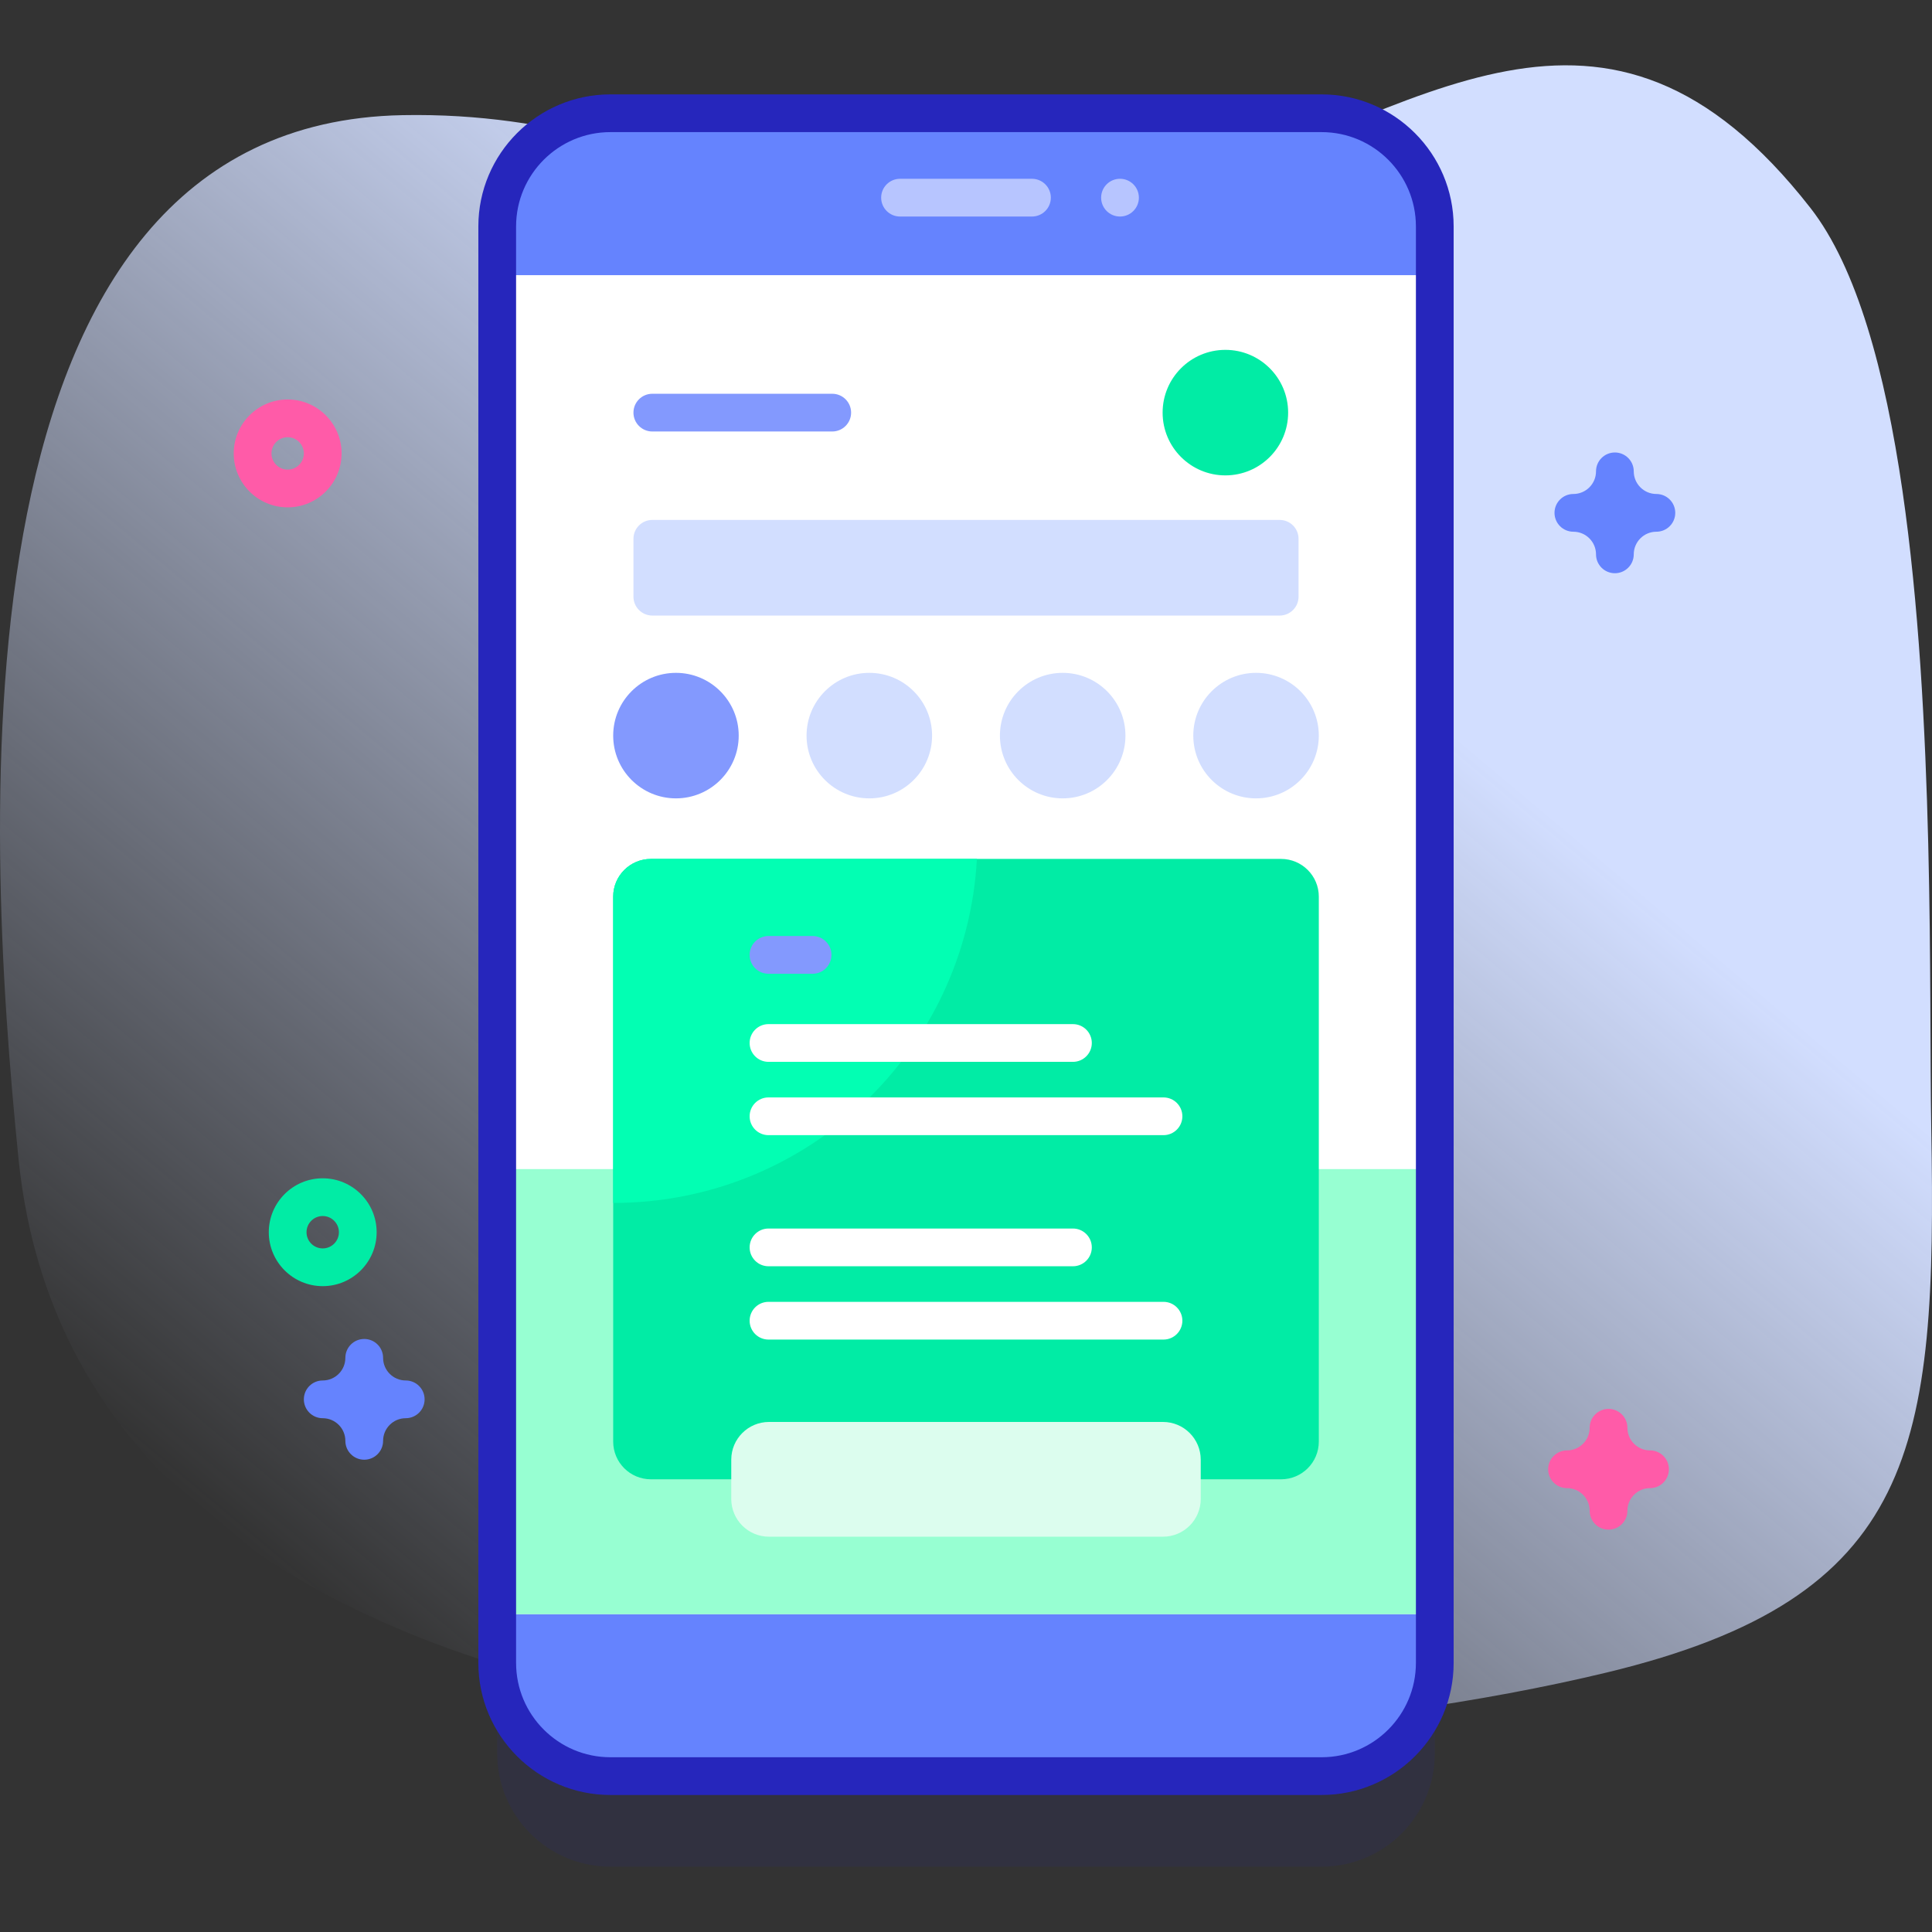 <svg id="Capa_1" enable-background="new 0 0 512 512" height="512" viewBox="0 0 512 512" width="512" xmlns="http://www.w3.org/2000/svg" xmlns:xlink="http://www.w3.org/1999/xlink"><rect x="0" y="0" width="512" height="512" fill="#333333" stroke="none"/><linearGradient id="SVGID_1_" gradientUnits="userSpaceOnUse" x1="96.524" x2="444.685" y1="436.43" y2="21.507"><stop offset="0" stop-color="#d2deff" stop-opacity="0"/><stop offset=".685" stop-color="#d2deff"/></linearGradient><g><g><path d="m4.896 306.99c17.448 172.871 292.417 167.142 420.804 136.265 82.47-19.834 87.596-59.472 86.106-144.001-.628-35.613 1.036-109.569-7.634-169.208-4.595-31.606-12.092-59.19-24.37-74.915-54.448-69.733-103.228-25.998-170.656-3.235-86.488 29.197-120.189-22.932-202.476-21.38-120.641 2.278-110.779 187.252-101.774 276.474z" fill="url(#SVGID_1_)"/></g><g><g><g><g><path d="m350.232 494.69h-188.464c-16.569 0-30-13.431-30-30v-380.678c0-16.569 13.431-30 30-30h188.464c16.569 0 30 13.431 30 30v380.678c0 16.569-13.431 30-30 30z" fill="#2626bc" opacity=".1"/><path d="m350.232 470.69h-188.464c-16.569 0-30-13.431-30-30v-380.678c0-16.569 13.431-30 30-30h188.464c16.569 0 30 13.431 30 30v380.678c0 16.569-13.431 30-30 30z" fill="#6583fe"/><path d="m131.77 72.921h248.46v354.86h-248.46z" fill="#fff"/><path d="m131.77 309.821h248.46v117.96h-248.46z" fill="#97ffd2"/><path d="m350.232 475.69h-188.464c-19.299 0-35-15.701-35-35v-380.678c0-19.299 15.701-35 35-35h188.464c19.299 0 35 15.701 35 35v380.678c0 19.299-15.701 35-35 35zm-188.464-440.678c-13.785 0-25 11.215-25 25v380.678c0 13.785 11.215 25 25 25h188.464c13.785 0 25-11.215 25-25v-380.678c0-13.785-11.215-25-25-25z" fill="#2626bc"/><g><path d="m273.483 57.382h-34.966c-2.761 0-5-2.239-5-5s2.239-5 5-5h34.966c2.761 0 5 2.239 5 5s-2.239 5-5 5z" fill="#b7c5ff"/></g><circle cx="296.813" cy="52.381" fill="#b7c5ff" r="5.002"/></g></g><path d="m339.128 163.128h-166.256c-2.761 0-5-2.239-5-5v-15.34c0-2.761 2.239-5 5-5h166.256c2.761 0 5 2.239 5 5v15.34c0 2.761-2.238 5-5 5z" fill="#d2deff"/><circle cx="324.738" cy="109.35" fill="#01eca5" r="16.632"/><path d="m220.552 104.35h-47.681c-2.761 0-5 2.239-5 5s2.239 5 5 5h47.681c2.761 0 5-2.239 5-5s-2.238-5-5-5z" fill="#8399fe"/><g><circle cx="179.134" cy="194.944" fill="#8399fe" r="16.632"/><g fill="#d2deff"><circle cx="230.378" cy="194.944" r="16.632"/><circle cx="281.622" cy="194.944" r="16.632"/><circle cx="332.866" cy="194.944" r="16.632"/></g></g><path d="m349.5 237.621v144.41c0 5.53-4.48 10-10 10h-167c-5.52 0-10-4.47-10-10v-144.41c0-5.52 4.48-10 10-10h167c5.52 0 10 4.48 10 10z" fill="#01eca5"/><path d="m308.208 407.24h-104.416c-5.523 0-10-4.477-10-10v-10.408c0-5.523 4.477-10 10-10h104.416c5.523 0 10 4.477 10 10v10.408c0 5.523-4.477 10-10 10z" fill="#dcfdee"/><path d="m258.89 227.621c-2.78 50.82-44.87 91.17-96.39 91.17v-81.17c0-5.52 4.48-10 10-10z" fill="#02ffb3"/><g><g><g><path d="m308.34 290.829h-104.68c-2.761 0-5 2.239-5 5s2.239 5 5 5h104.68c2.761 0 5-2.239 5-5s-2.238-5-5-5z" fill="#fff"/></g><g><path d="m284.34 271.402h-80.68c-2.761 0-5 2.239-5 5s2.239 5 5 5h80.681c2.761 0 5-2.239 5-5s-2.239-5-5.001-5z" fill="#fff"/></g><g><path d="m215.34 248.056h-11.68c-2.761 0-5 2.239-5 5s2.239 5 5 5h11.681c2.761 0 5-2.239 5-5s-2.239-5-5.001-5z" fill="#8399fe"/></g></g><g><g><path d="m308.34 345.001h-104.68c-2.761 0-5 2.239-5 5s2.239 5 5 5h104.68c2.761 0 5-2.239 5-5s-2.238-5-5-5z" fill="#fff"/></g><g><path d="m284.34 325.573h-80.68c-2.761 0-5 2.239-5 5s2.239 5 5 5h80.681c2.761 0 5-2.239 5-5s-2.239-5-5.001-5z" fill="#fff"/></g></g></g></g><path d="m85.524 340.843c-7.88 0-14.292-6.411-14.292-14.292s6.411-14.292 14.292-14.292 14.292 6.411 14.292 14.292-6.412 14.292-14.292 14.292zm0-18.583c-2.366 0-4.292 1.925-4.292 4.292s1.925 4.292 4.292 4.292 4.292-1.925 4.292-4.292-1.926-4.292-4.292-4.292z" fill="#01eca5"/><path d="m76.232 134.451c-7.88 0-14.292-6.411-14.292-14.292s6.411-14.292 14.292-14.292 14.292 6.411 14.292 14.292-6.411 14.292-14.292 14.292zm0-18.583c-2.366 0-4.292 1.925-4.292 4.292s1.925 4.292 4.292 4.292 4.292-1.925 4.292-4.292-1.925-4.292-4.292-4.292z" fill="#ff5ba8"/><path d="m427.961 151.911c-2.761 0-5-2.239-5-5 0-3.309-2.692-6-6-6-2.761 0-5-2.239-5-5s2.239-5 5-5c3.309 0 6-2.691 6-6 0-2.761 2.239-5 5-5s5 2.239 5 5c0 3.309 2.691 6 6 6 2.761 0 5 2.239 5 5s-2.239 5-5 5c-3.308 0-6 2.691-6 6 0 2.761-2.239 5-5 5z" fill="#6583fe"/><path d="m426.277 405.373c-2.761 0-5-2.239-5-5 0-3.309-2.691-6-6-6-2.761 0-5-2.239-5-5s2.239-5 5-5c3.309 0 6-2.691 6-6 0-2.761 2.239-5 5-5s5 2.239 5 5c0 3.309 2.691 6 6 6 2.761 0 5 2.239 5 5s-2.239 5-5 5c-3.309 0-6 2.691-6 6 0 2.762-2.238 5-5 5z" fill="#ff5ba8"/><path d="m96.524 386.841c-2.761 0-5-2.239-5-5 0-3.309-2.691-6-6-6-2.761 0-5-2.239-5-5s2.239-5 5-5c3.309 0 6-2.691 6-6 0-2.761 2.239-5 5-5s5 2.239 5 5c0 3.309 2.691 6 6 6 2.761 0 5 2.239 5 5s-2.239 5-5 5c-3.309 0-6 2.691-6 6 0 2.761-2.239 5-5 5z" fill="#6583fe"/></g></g></svg>
